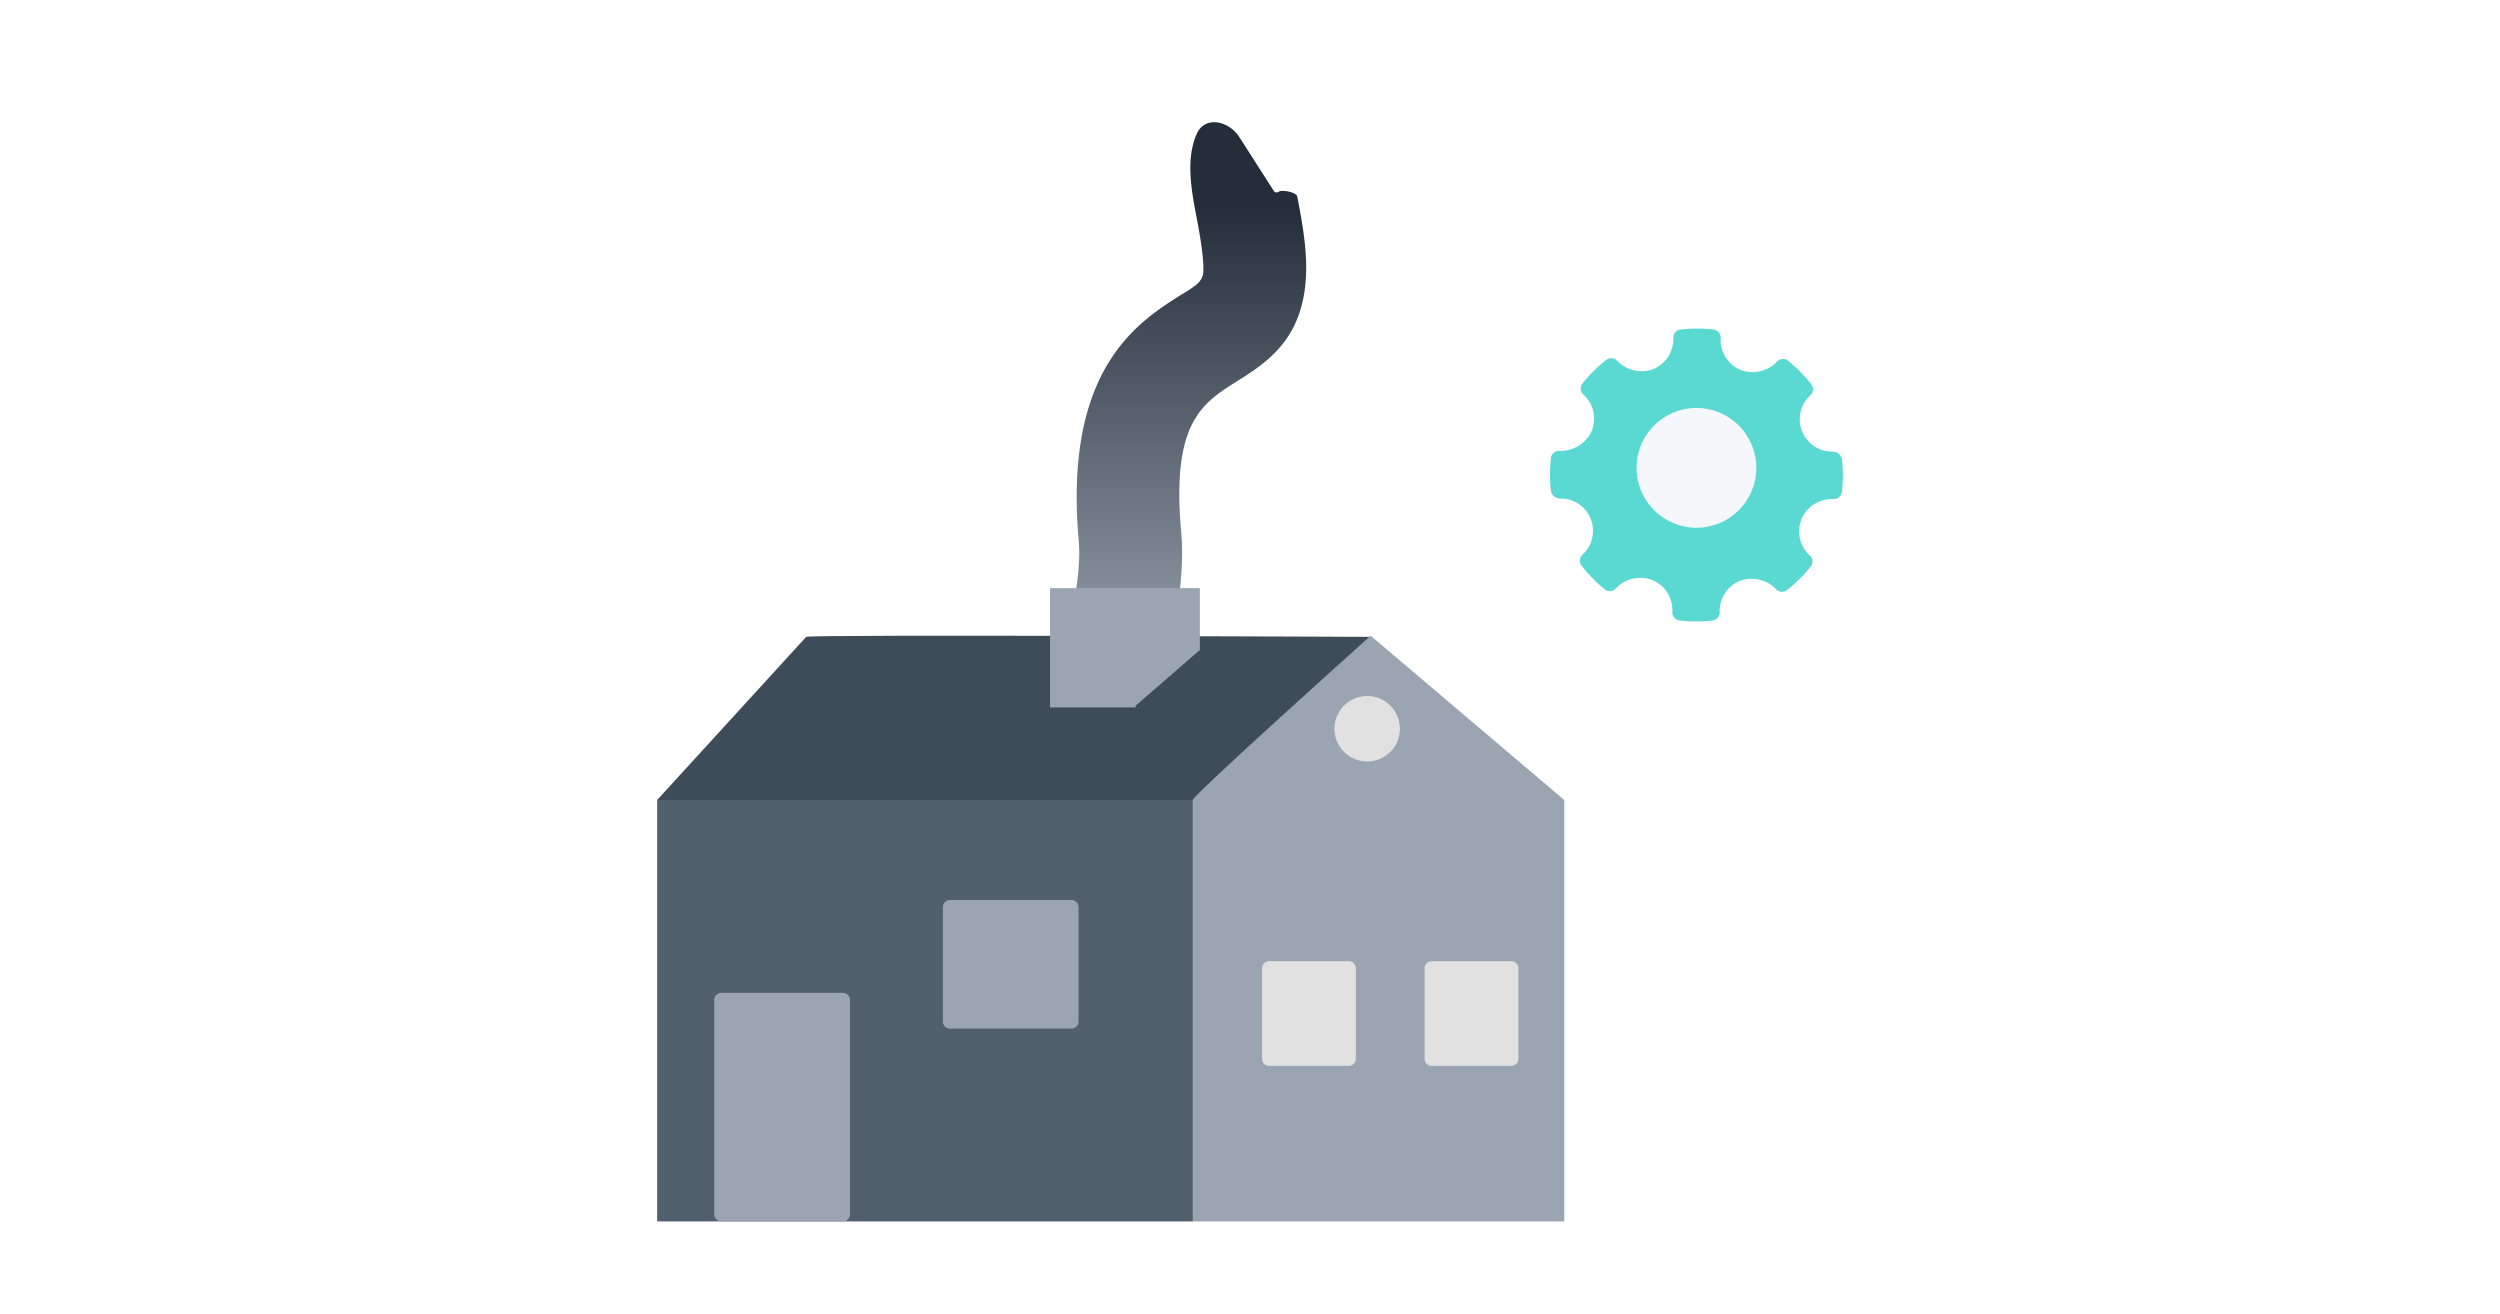 <svg width="350" height="184" fill="none" xmlns="http://www.w3.org/2000/svg"><path d="M167 112h52v59h-52v-59z" fill="#9AA5B1"/><path d="M92 112h75v59H92v-59z" fill="#52606D"/><path d="M112.864 89.162c.292-.365 79.136 0 79.136 0L172.385 112H92l20.864-22.838z" fill="#3E4C59"/><path d="M101 139h17a1 1 0 011 1v30a1 1 0 01-1 1h-17a1 1 0 01-1-1v-30a1 1 0 011-1zM133 126h17a1 1 0 011 1v16a1 1 0 01-1 1h-17a1 1 0 01-1-1v-16a1 1 0 011-1zM219 112l-27.11-23s-25.636 23-24.873 23H219z" fill="#9AA5B1"/><path d="M191.402 106.606a4.58 4.58 0 11.001-9.16 4.58 4.58 0 01-.001 9.16zM200.445 134.563h11.133a1 1 0 011 1v12.66a1 1 0 01-1 1h-11.133a1 1 0 01-1-1v-12.66a1 1 0 011-1zM177.688 134.563h11.132a1 1 0 011 1v12.66a1 1 0 01-1 1h-11.132a1 1 0 01-1-1v-12.66a1 1 0 011-1z" fill="#E1E1E1"/><path d="M157.438 94.663c2.624.87 5.454-.556 6.118-3.24 1.09-4.4 2.335-11.043 1.811-16.937-1.368-15.321 2.88-18 7.798-21.096 2.721-1.713 6.112-3.844 8.028-7.804 2.757-5.71 1.497-12.377.489-17.741l-.076-.358c-.119-.573-2.143-.98-2.614-.633a.466.466 0 01-.666-.136l-4.805-7.507c-1.489-2.325-4.817-3.028-5.956-.512-1.6 3.532-.766 7.992-.031 11.795.365 1.929 1.041 5.537.928 7.612-.041.758-.499 1.397-1.106 1.854-.595.449-1.218.858-1.867 1.226-6.213 3.91-16.61 10.462-14.464 34.56.296 3.353-.418 7.712-1.205 11.153-.614 2.686.815 5.51 3.431 6.377l4.187 1.387z" fill="url(#paint0_linear)"/><path d="M158.714 99.039l9.266-8.043v-8.654h-9.266v16.697z" fill="#9AA5B1"/><path d="M147.007 82.342h11.973v16.697h-11.973V82.342z" fill="#9AA5B1"/><g filter="url(#filter0_d)"><path d="M257.867 63.236a1.34 1.34 0 00-1.319-1.01 4.525 4.525 0 01-4.268-2.873 4.534 4.534 0 011.17-5.014 1.14 1.14 0 00.122-1.551 20.554 20.554 0 00-3.242-3.283 1.138 1.138 0 00-1.557.13 4.723 4.723 0 01-5.116 1.147 4.568 4.568 0 01-2.767-4.452 1.132 1.132 0 00-1.002-1.198 20.143 20.143 0 00-4.611 0 1.146 1.146 0 00-1.016 1.177 4.568 4.568 0 01-2.803 4.372 4.73 4.73 0 01-5.044-1.154 1.146 1.146 0 00-1.55-.13 20.652 20.652 0 00-3.314 3.283 1.14 1.14 0 00.122 1.558 4.55 4.55 0 011.146 5.123 4.741 4.741 0 01-4.504 2.756 1.118 1.118 0 00-1.182 1.01 20.64 20.64 0 000 4.661 1.35 1.35 0 001.341 1.01 4.489 4.489 0 014.215 2.814 4.55 4.55 0 01-1.146 5.051 1.148 1.148 0 00-.122 1.544 20.264 20.264 0 003.243 3.29 1.13 1.13 0 001.578-.137 4.722 4.722 0 015.109-1.147 4.554 4.554 0 012.774 4.452 1.139 1.139 0 001.009 1.198 19.77 19.77 0 002.356.137c.751.002 1.502-.039 2.248-.123a1.14 1.14 0 001.016-1.176 4.568 4.568 0 012.803-4.372 4.73 4.73 0 015.08 1.154c.401.44 1.073.497 1.542.13a20.385 20.385 0 003.315-3.283 1.135 1.135 0 00-.122-1.558 4.541 4.541 0 01-1.146-5.116 4.59 4.59 0 014.194-2.785h.252a1.132 1.132 0 001.196-1.01 20.208 20.208 0 000-4.625z" fill="#5AD9D2"/></g><circle cx="237.5" cy="65.5" r="8.386" fill="#F5F7FA"/><defs><linearGradient id="paint0_linear" x1="165.691" y1="15" x2="165.691" y2="96.238" gradientUnits="userSpaceOnUse"><stop offset=".172" stop-color="#232E3A"/><stop offset="1" stop-color="#9AA5B1"/></linearGradient><filter id="filter0_d" x="200" y="29" width="75" height="75" filterUnits="userSpaceOnUse" color-interpolation-filters="sRGB"><feFlood flood-opacity="0" result="BackgroundImageFix"/><feColorMatrix in="SourceAlpha" values="0 0 0 0 0 0 0 0 0 0 0 0 0 0 0 0 0 0 127 0"/><feOffset dy="1"/><feGaussianBlur stdDeviation="8.5"/><feColorMatrix values="0 0 0 0 0.447 0 0 0 0 1 0 0 0 0 0.969 0 0 0 0.6 0"/><feBlend in2="BackgroundImageFix" result="effect1_dropShadow"/><feBlend in="SourceGraphic" in2="effect1_dropShadow" result="shape"/></filter></defs></svg>
